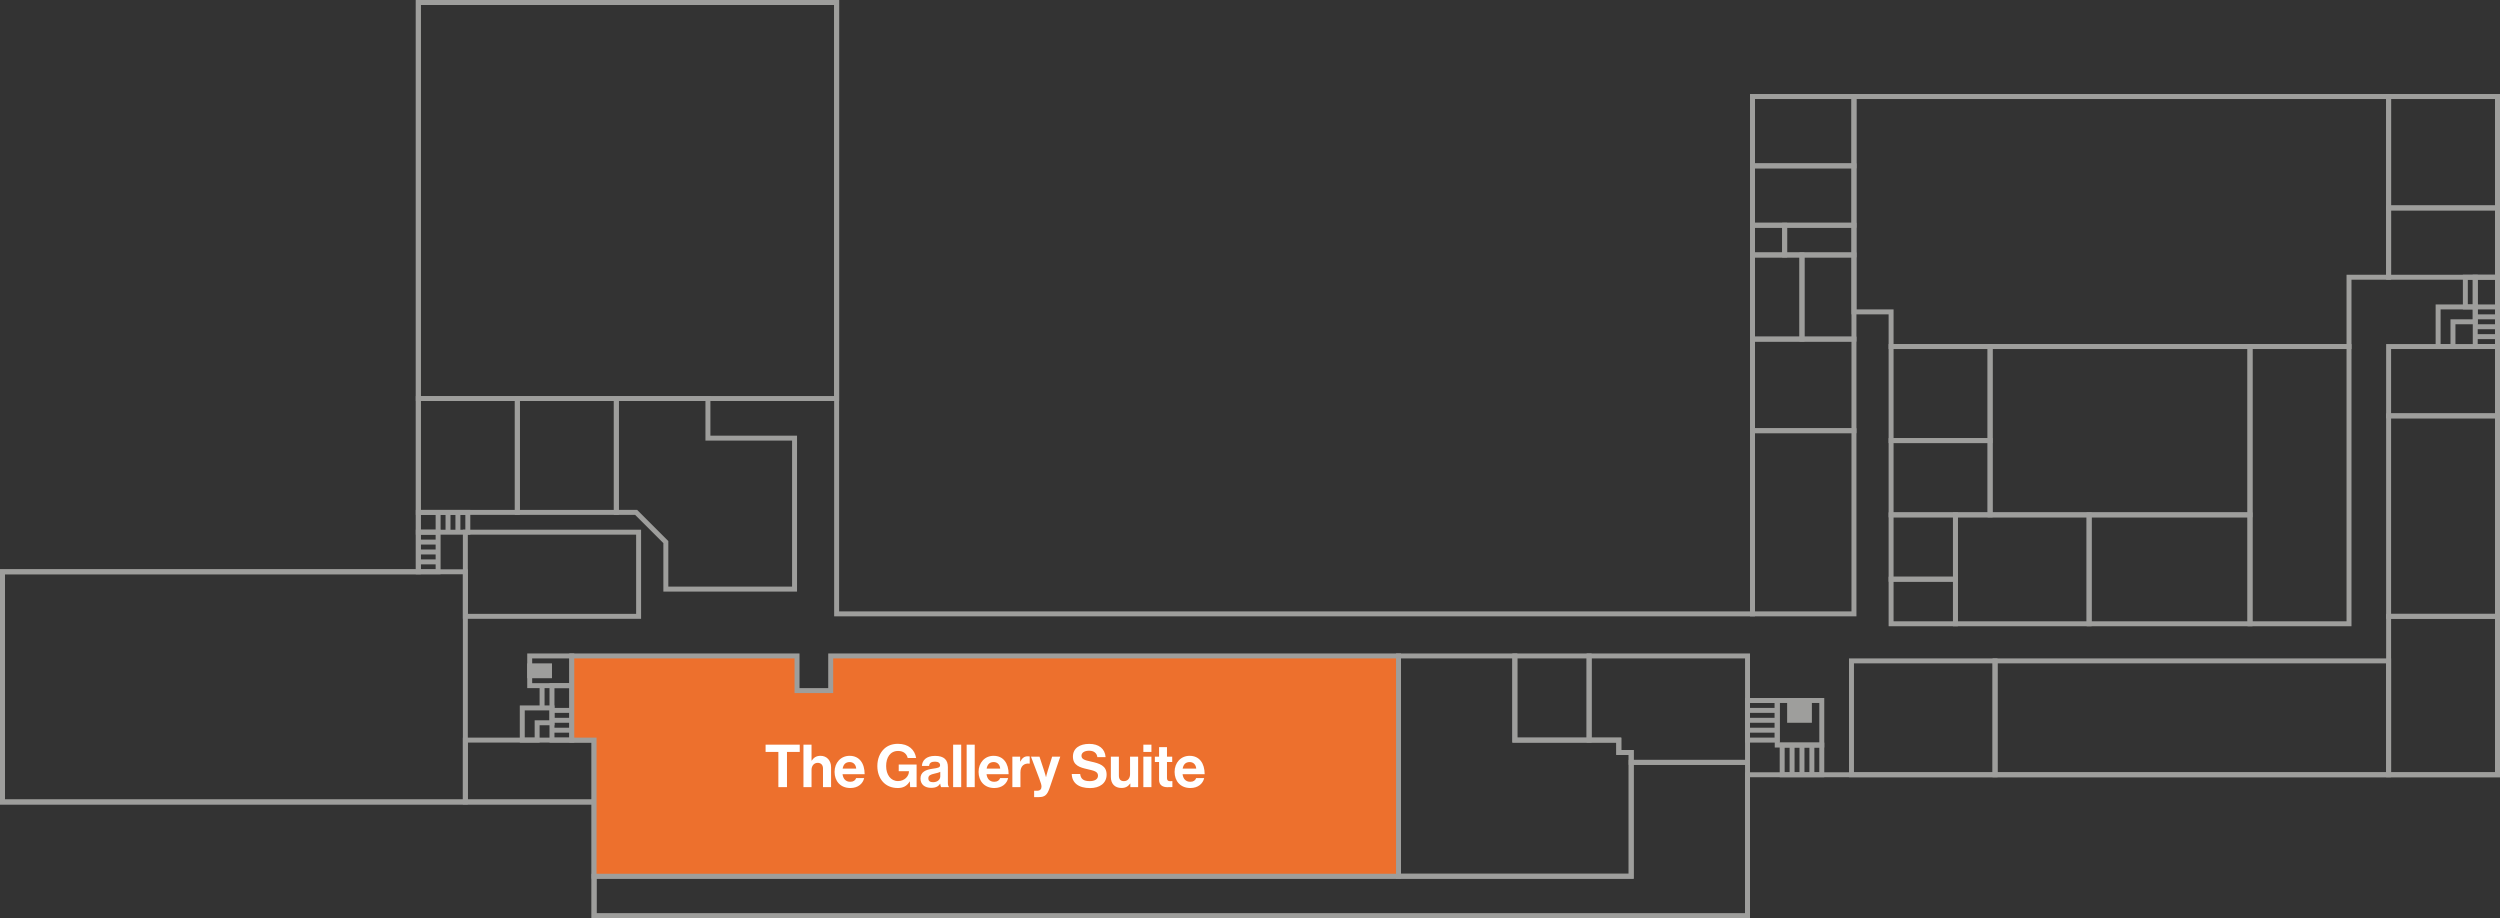 <svg width="1010" height="371" viewBox="0 0 1010 371" fill="none" xmlns="http://www.w3.org/2000/svg">
<rect x="0" y="0" width="1010" height="371" fill="#333333" stroke="none"/>
<path d="M659 354H565V265H612V299H654V304H659V354Z" stroke="#9E9E9C" stroke-width="2"/>
<path d="M708 247V39H1009V313H707H706V314V370H240V325V324H239H1V231H168H169V230V1H338V247V248H339H707H708V247Z" stroke="#9E9E9C" stroke-width="2"/>
<rect x="169" y="231" width="16" height="8" transform="rotate(-90 169 231)" stroke="#9E9E9C" stroke-width="2"/>
<path d="M168.715 227L177.286 227" stroke="#9E9E9C" stroke-width="2"/>
<path d="M168.715 223L177.286 223" stroke="#9E9E9C" stroke-width="2"/>
<path d="M168.715 219L177.286 219" stroke="#9E9E9C" stroke-width="2"/>
<rect x="189" y="215" width="20" height="8" transform="rotate(180 189 215)" stroke="#9E9E9C" stroke-width="2"/>
<path d="M185 215.285L185 206.714" stroke="#9E9E9C" stroke-width="2"/>
<path d="M181 215.285L181 206.714" stroke="#9E9E9C" stroke-width="2"/>
<path d="M177 215.285L177 206.714" stroke="#9E9E9C" stroke-width="2"/>
<rect x="720" y="301" width="16" height="12" stroke="#9E9E9C" stroke-width="2"/>
<path d="M724 301V313" stroke="#9E9E9C" stroke-width="2"/>
<path d="M728 301V313" stroke="#9E9E9C" stroke-width="2"/>
<path d="M732 301V313" stroke="#9E9E9C" stroke-width="2"/>
<rect x="706" y="299" width="16" height="12" transform="rotate(-90 706 299)" stroke="#9E9E9C" stroke-width="2"/>
<path d="M706 295L718 295" stroke="#9E9E9C" stroke-width="2"/>
<path d="M706 291L718 291" stroke="#9E9E9C" stroke-width="2"/>
<path d="M706 287L718 287" stroke="#9E9E9C" stroke-width="2"/>
<rect x="718" y="283" width="18" height="18" stroke="#9E9E9C" stroke-width="2"/>
<rect x="722" y="282" width="10" height="10" fill="#9E9E9C"/>
<rect x="1000" y="140" width="28" height="9" transform="rotate(-90 1000 140)" stroke="#9E9E9C" stroke-width="2"/>
<rect x="996" y="124" width="12" height="4" transform="rotate(-90 996 124)" stroke="#9E9E9C" stroke-width="2"/>
<path d="M999.787 136L1009.22 136" stroke="#9E9E9C" stroke-width="2"/>
<path d="M999.787 132L1009.22 132" stroke="#9E9E9C" stroke-width="2"/>
<path d="M999.787 128L1009.22 128" stroke="#9E9E9C" stroke-width="2"/>
<path d="M999.787 124L1009.22 124" stroke="#9E9E9C" stroke-width="2"/>
<path d="M991 130V140H985V124H1000V130H991Z" stroke="#9E9E9C" stroke-width="2"/>
<path d="M949 112V140H764V126H749V39H965V112H949Z" stroke="#9E9E9C" stroke-width="2"/>
<rect x="1" y="231" width="187" height="93" stroke="#9E9E9C" stroke-width="2"/>
<rect x="169" y="1" width="169" height="160" stroke="#9E9E9C" stroke-width="2"/>
<rect x="169" y="161" width="40" height="46" stroke="#9E9E9C" stroke-width="2"/>
<rect x="209" y="161" width="40" height="46" stroke="#9E9E9C" stroke-width="2"/>
<rect x="188" y="215" width="70" height="34" stroke="#9E9E9C" stroke-width="2"/>
<rect x="188" y="299" width="52" height="25" stroke="#9E9E9C" stroke-width="2"/>
<path d="M269 238H321V177H286V161H249V207H257L269 219V238Z" stroke="#9E9E9C" stroke-width="2"/>
<rect x="223" y="299" width="22" height="8" transform="rotate(-90 223 299)" stroke="#9E9E9C" stroke-width="2"/>
<path d="M222.715 295L231.286 295" stroke="#9E9E9C" stroke-width="2"/>
<path d="M222.715 291L231.286 291" stroke="#9E9E9C" stroke-width="2"/>
<path d="M222.715 287L231.286 287" stroke="#9E9E9C" stroke-width="2"/>
<path d="M219 286.285L219 277.714" stroke="#9E9E9C" stroke-width="2"/>
<rect x="214" y="265" width="17" height="12" stroke="#9E9E9C" stroke-width="2"/>
<rect x="213" y="268" width="10" height="6" fill="#9E9E9C"/>
<path d="M217 292V299H211V286H223V292H217Z" stroke="#9E9E9C" stroke-width="2"/>
<path d="M659 308H706V370H240V354H659V308Z" stroke="#9E9E9C" stroke-width="2"/>
<path d="M335.605 265V279H322V265H231V299H240V354H565V265H335.605Z" fill="#ED702D" stroke="#9E9E9C" stroke-width="2"/>
<rect x="612" y="265" width="30" height="34" stroke="#9E9E9C" stroke-width="2"/>
<path d="M706 265V308H659V304H654V299H642V265H706Z" stroke="#9E9E9C" stroke-width="2"/>
<rect x="965" y="140" width="44" height="28" stroke="#9E9E9C" stroke-width="2"/>
<rect x="965" y="84" width="44" height="28" stroke="#9E9E9C" stroke-width="2"/>
<rect x="965" y="39" width="44" height="45" stroke="#9E9E9C" stroke-width="2"/>
<rect x="965" y="168" width="44" height="81" stroke="#9E9E9C" stroke-width="2"/>
<rect x="909" y="140" width="40" height="112" stroke="#9E9E9C" stroke-width="2"/>
<rect x="764" y="140" width="40" height="38" stroke="#9E9E9C" stroke-width="2"/>
<rect x="804" y="140" width="105" height="68" stroke="#9E9E9C" stroke-width="2"/>
<rect x="764" y="178" width="40" height="30" stroke="#9E9E9C" stroke-width="2"/>
<rect x="764" y="208" width="26" height="26" stroke="#9E9E9C" stroke-width="2"/>
<rect x="790" y="208" width="54" height="44" stroke="#9E9E9C" stroke-width="2"/>
<rect x="844" y="208" width="65" height="44" stroke="#9E9E9C" stroke-width="2"/>
<rect x="764" y="234" width="26" height="18" stroke="#9E9E9C" stroke-width="2"/>
<rect x="708" y="174" width="41" height="74" stroke="#9E9E9C" stroke-width="2"/>
<rect x="708" y="137" width="41" height="37" stroke="#9E9E9C" stroke-width="2"/>
<rect x="708" y="67" width="41" height="24" stroke="#9E9E9C" stroke-width="2"/>
<rect x="708" y="39" width="41" height="28" stroke="#9E9E9C" stroke-width="2"/>
<rect x="708" y="103" width="20" height="34" stroke="#9E9E9C" stroke-width="2"/>
<rect x="708" y="91" width="13" height="12" stroke="#9E9E9C" stroke-width="2"/>
<rect x="728" y="103" width="21" height="34" stroke="#9E9E9C" stroke-width="2"/>
<rect x="721" y="91" width="28" height="12" stroke="#9E9E9C" stroke-width="2"/>
<rect x="965" y="249" width="44" height="64" stroke="#9E9E9C" stroke-width="2"/>
<rect x="806" y="267" width="159" height="46" stroke="#9E9E9C" stroke-width="2"/>
<rect x="748" y="267" width="58" height="46" stroke="#9E9E9C" stroke-width="2"/>
<path d="M309.299 303.768V300.84H323.099V303.768H317.939V318H314.459V303.768H309.299ZM327.859 300.84V307.296H327.931C328.819 306 329.827 305.352 331.507 305.352C334.051 305.352 335.755 307.272 335.755 309.96V318H332.491V310.44C332.491 309.12 331.723 308.184 330.355 308.184C328.915 308.184 327.859 309.336 327.859 311.016V318H324.595V300.84H327.859ZM343.551 318.36C339.471 318.36 337.167 315.504 337.167 311.832C337.167 308.184 339.639 305.352 343.239 305.352C347.199 305.352 349.311 308.376 349.311 312.768H340.383C340.623 314.664 341.679 315.84 343.527 315.84C344.799 315.84 345.543 315.264 345.903 314.328H349.119C348.663 316.512 346.719 318.36 343.551 318.36ZM343.287 307.872C341.559 307.872 340.719 308.904 340.431 310.512H345.903C345.807 308.952 344.775 307.872 343.287 307.872ZM367.693 318L367.573 315.696H367.525C366.349 317.664 364.741 318.36 362.701 318.36C360.109 318.36 358.093 317.424 356.677 315.864C355.261 314.28 354.445 312.072 354.445 309.48C354.445 306.624 355.453 304.128 357.253 302.472C358.645 301.2 360.469 300.504 362.773 300.504C367.093 300.504 369.565 302.88 370.117 306.24H366.709C366.325 304.584 365.053 303.384 362.845 303.384C359.605 303.384 357.997 306.072 357.997 309.48C357.997 312.984 359.845 315.552 362.797 315.552C365.461 315.552 367.213 313.56 367.213 311.664V311.568H363.085V308.88H370.309V318H367.693ZM380.23 318C380.038 317.76 379.918 317.184 379.846 316.632H379.798C379.174 317.568 378.286 318.288 376.174 318.288C373.654 318.288 371.878 316.968 371.878 314.52C371.878 311.808 374.086 310.944 376.822 310.56C378.862 310.272 379.798 310.104 379.798 309.168C379.798 308.28 379.102 307.704 377.734 307.704C376.198 307.704 375.454 308.256 375.358 309.432H372.454C372.55 307.272 374.158 305.376 377.758 305.376C381.454 305.376 382.942 307.032 382.942 309.912V316.176C382.942 317.112 383.086 317.664 383.374 317.88V318H380.23ZM376.966 316.008C378.838 316.008 379.87 314.856 379.87 313.656V311.808C379.294 312.144 378.406 312.336 377.59 312.528C375.886 312.912 375.046 313.296 375.046 314.448C375.046 315.6 375.814 316.008 376.966 316.008ZM385.065 318V300.84H388.329V318H385.065ZM390.526 318V300.84H393.79V318H390.526ZM401.723 318.36C397.643 318.36 395.339 315.504 395.339 311.832C395.339 308.184 397.811 305.352 401.411 305.352C405.371 305.352 407.483 308.376 407.483 312.768H398.555C398.795 314.664 399.851 315.84 401.699 315.84C402.971 315.84 403.715 315.264 404.075 314.328H407.291C406.835 316.512 404.891 318.36 401.723 318.36ZM401.459 307.872C399.731 307.872 398.891 308.904 398.603 310.512H404.075C403.979 308.952 402.947 307.872 401.459 307.872ZM412.138 305.688V307.656H412.21C412.954 306.264 413.794 305.544 415.234 305.544C415.594 305.544 415.81 305.568 416.002 305.64V308.496H415.93C413.794 308.28 412.258 309.408 412.258 312V318H408.994V305.688H412.138ZM417.789 322.032V319.464H418.941C420.237 319.464 420.765 318.792 420.765 317.784C420.765 317.112 420.525 316.32 419.829 314.448L416.517 305.688H419.949L421.773 311.232C422.157 312.36 422.565 313.92 422.565 313.92H422.613C422.613 313.92 422.949 312.36 423.333 311.232L425.061 305.688H428.349L424.053 318.312C423.117 321.048 422.205 322.032 419.709 322.032H417.789ZM440.398 318.384C435.742 318.384 433.102 316.32 432.982 312.696H436.39C436.63 314.76 437.806 315.576 440.254 315.576C442.03 315.576 443.59 314.952 443.59 313.368C443.59 311.688 441.958 311.352 439.342 310.752C436.27 310.056 433.462 309.24 433.462 305.664C433.462 302.28 436.222 300.528 440.038 300.528C443.902 300.528 446.398 302.424 446.662 305.88H443.326C443.134 304.152 441.79 303.288 440.014 303.288C438.142 303.288 436.918 304.08 436.918 305.304C436.918 306.696 438.118 307.104 440.662 307.656C444.19 308.424 447.07 309.264 447.07 312.96C447.07 316.44 444.262 318.384 440.398 318.384ZM459.804 318H456.66V316.56H456.588C455.748 317.688 454.788 318.336 453.06 318.336C450.324 318.336 448.788 316.584 448.788 313.896V305.688H452.028V313.344C452.028 314.784 452.676 315.576 454.068 315.576C455.604 315.576 456.54 314.424 456.54 312.792V305.688H459.804V318ZM461.915 318V305.688H465.179V318H461.915ZM461.915 303.768V300.84H465.179V303.768H461.915ZM466.563 307.848V305.688H468.267V301.848H471.459V305.688H473.571V307.848H471.459V314.376C471.459 315.288 471.963 315.6 472.683 315.6C473.091 315.6 473.643 315.576 473.643 315.576V317.976C473.643 317.976 472.899 318.024 471.603 318.024C470.019 318.024 468.267 317.4 468.267 315.072V307.848H466.563ZM480.918 318.36C476.838 318.36 474.534 315.504 474.534 311.832C474.534 308.184 477.006 305.352 480.606 305.352C484.566 305.352 486.678 308.376 486.678 312.768H477.75C477.99 314.664 479.046 315.84 480.894 315.84C482.166 315.84 482.91 315.264 483.27 314.328H486.486C486.03 316.512 484.086 318.36 480.918 318.36ZM480.654 307.872C478.926 307.872 478.086 308.904 477.798 310.512H483.27C483.174 308.952 482.142 307.872 480.654 307.872Z" fill="white"/>
</svg>
